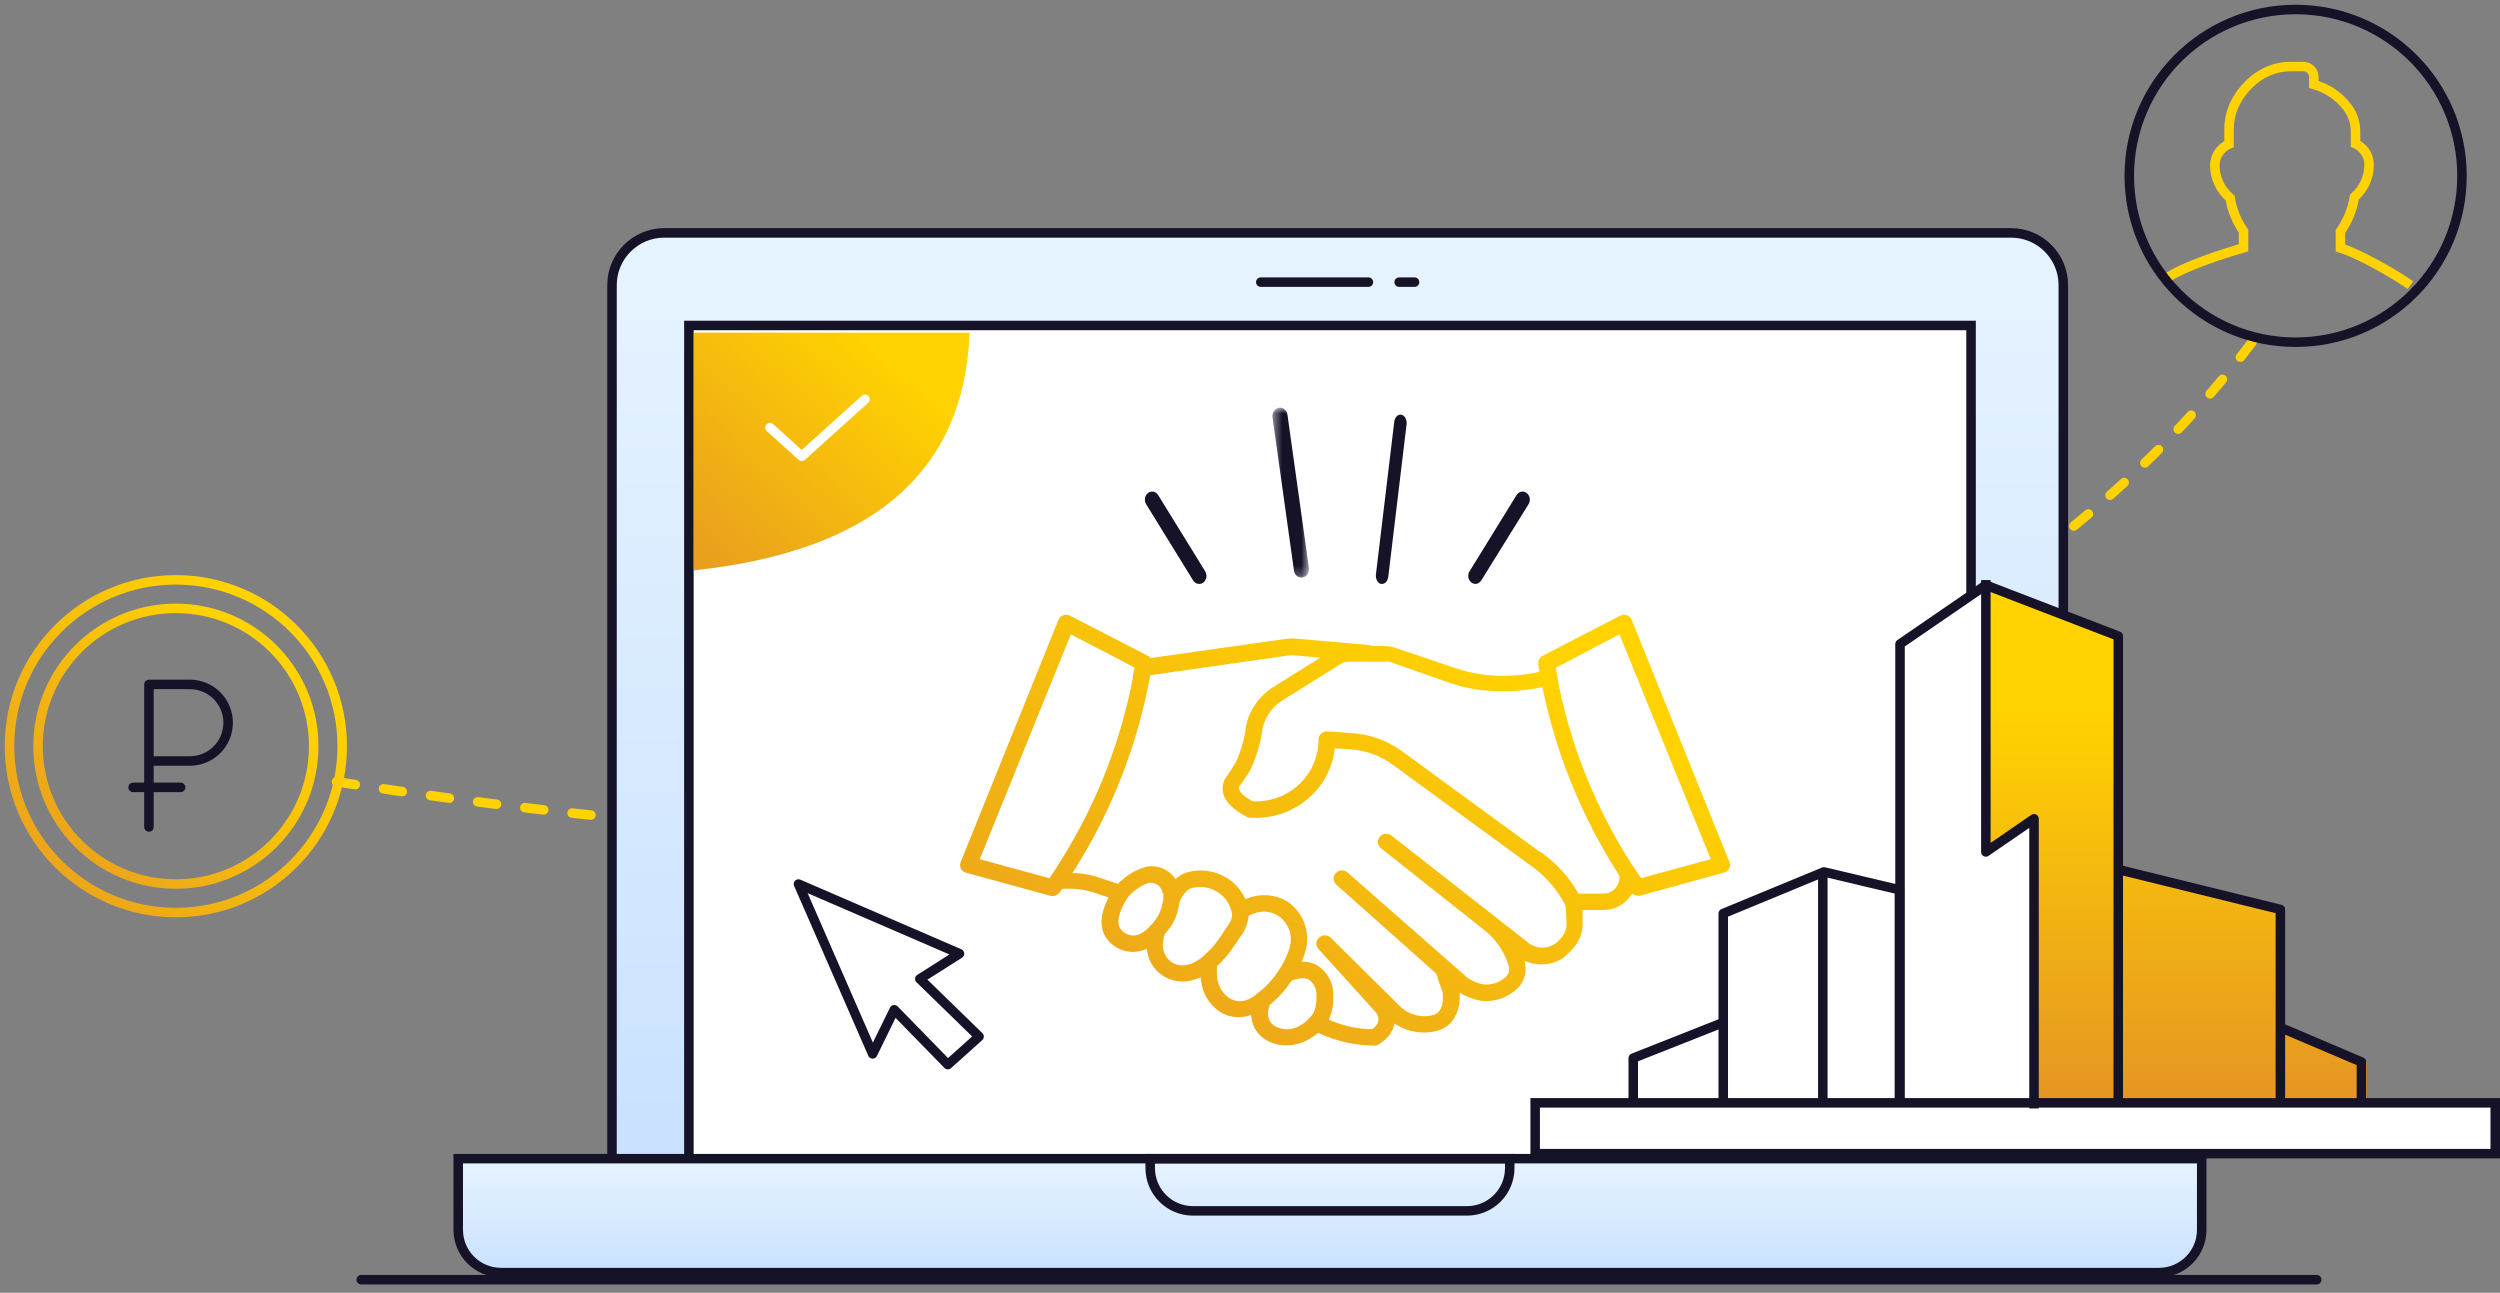 <?xml version="1.0" encoding="UTF-8"?>
<svg width="263px" height="136px" viewBox="0 0 263 136" version="1.1" xmlns="http://www.w3.org/2000/svg" xmlns:xlink="http://www.w3.org/1999/xlink">
    <rect x="0" y="0" width="263" height="136" fill="#808080" stroke="none"/>
    <!-- Generator: Sketch 52.3 (67297) - http://www.bohemiancoding.com/sketch -->
    <title>icon2</title>
    <desc>Created with Sketch.</desc>
    <defs>
        <linearGradient x1="78.612%" y1="19.125%" x2="-15.463%" y2="111.395%" id="linearGradient-1">
            <stop stop-color="#FFD200" offset="0%"></stop>
            <stop stop-color="#E49325" offset="100%"></stop>
        </linearGradient>
        <linearGradient x1="50%" y1="7.841%" x2="50%" y2="106.404%" id="linearGradient-2">
            <stop stop-color="#E5F2FF" offset="0%"></stop>
            <stop stop-color="#C7E0FF" offset="100%"></stop>
        </linearGradient>
        <linearGradient x1="12.348%" y1="104.193%" x2="75.756%" y2="52.984%" id="linearGradient-3">
            <stop stop-color="#3AD675" offset="0%"></stop>
            <stop stop-color="#149F8D" offset="82.352%"></stop>
            <stop stop-color="#119599" offset="100%"></stop>
        </linearGradient>
        <linearGradient x1="32.534%" y1="24.118%" x2="32.534%" y2="103.104%" id="linearGradient-4">
            <stop stop-color="#FFD200" offset="0%"></stop>
            <stop stop-color="#E49325" offset="100%"></stop>
        </linearGradient>
        <polygon id="path-5" points="0.464 0.886 4.305 0.886 4.305 18.762 0.464 18.762"></polygon>
    </defs>
    <g id="Page-1" stroke="none" stroke-width="1" fill="none" fill-rule="evenodd">
        <g id="Artboard" transform="translate(-39, -301)">
            <g id="icon2" transform="translate(40, 302)">
                <path d="M32,87.049 C67.571,40.383 135.543,25.096 235.915,41.191" id="Path-13" stroke="#FFD200" stroke-linecap="round" stroke-linejoin="round" stroke-dasharray="2,3" transform="translate(133.958, 61.025) rotate(-180) translate(-133.958, -61.025) "></path>
                <path d="M227,28.227 C228.645,27.054 233.063,25.623 235.021,25.068 L235.021,23.326 C234.295,22.28 233.813,21.092 233.613,19.844 C232.592,18.978 232.005,17.726 232.002,16.409 C231.999,15.737 232.281,15.093 232.78,14.629 C232.989,14.434 233.231,14.274 233.496,14.158 L233.496,12.573 C233.495,11.789 233.647,11.011 233.943,10.28 C234.838,8.151 237.04,6 239.952,6 L241.295,6 C241.913,6 242.414,6.487 242.414,7.088 L242.414,7.881 C243.833,8.284 245.077,9.13 245.953,10.288 C246.507,11.034 246.805,11.932 246.804,12.853 L246.804,14.123 C247.056,14.244 247.288,14.404 247.487,14.599 C247.963,15.06 248.231,15.686 248.231,16.339 C248.23,17.634 247.668,18.867 246.682,19.735 C246.478,21.032 245.977,22.267 245.214,23.348 L245.214,25.09 C247.113,25.65 250.977,27.859 252.576,29" id="Stroke-1" stroke="#FFD200"></path>
                <circle id="Oval-2" stroke="#161328" cx="240.5" cy="17.5" r="17.5"></circle>
                <g id="Group-9" transform="translate(13, 71)" stroke="#161328" stroke-linecap="round" stroke-linejoin="round">
                    <path d="M0,10.833 L5,10.833" id="Path-7"></path>
                    <path d="M1.667,15 L1.667,0 L5.971,0 C8.196,-4.08767109e-16 10,1.804 10,4.029 L10,4.029 C10,6.254 8.196,8.058 5.971,8.058 L2.319,8.058" id="Path-6"></path>
                </g>
                <circle id="Oval-2" stroke="url(#linearGradient-1)" cx="17.5" cy="77.5" r="17.5"></circle>
                <circle id="Oval-2" stroke="url(#linearGradient-1)" cx="17.5" cy="77.5" r="14.5"></circle>
                <g id="Group-11" transform="translate(37, 23)" stroke="#161328">
                    <path d="M26.383,98.514 L179.061,98.514 L179.061,6 C179.061,2.962 176.599,0.5 173.561,0.5 L31.883,0.5 C28.845,0.5 26.383,2.962 26.383,6 L26.383,98.514 Z" id="Rectangle-2" fill="url(#linearGradient-2)"></path>
                    <path d="M34.471,10.239 L34.471,98.514 L169.355,98.514 L169.355,10.239 L34.471,10.239 Z" id="Rectangle-3" fill="#FFFFFF"></path>
                    <path d="M10.206,97.891 L10.206,105.377 C10.206,107.862 12.221,109.877 14.706,109.877 L189.12,109.877 C191.606,109.877 193.62,107.862 193.62,105.377 L193.62,97.891 L10.206,97.891 Z" id="Rectangle-23" fill="url(#linearGradient-2)"></path>
                    <path d="M83.001,97.891 L83.001,98.884 C83.001,101.369 85.016,103.384 87.501,103.384 L116.325,103.384 C118.811,103.384 120.825,101.369 120.825,98.884 L120.825,97.891 L83.001,97.891 Z" id="Rectangle-23"></path>
                    <path d="M0,110.623 L205.716,110.623" id="Line" stroke-linecap="round" stroke-linejoin="round"></path>
                    <g id="Group-8" transform="translate(93.825, 3.246)" stroke-linecap="round" stroke-linejoin="round">
                        <path d="M0.809,2.435 L12.133,2.435" id="Line"></path>
                        <path d="M15.368,2.435 L16.986,2.435" id="Line"></path>
                    </g>
                </g>
                <path d="M72,34 L72,59 C90.788,57 100.455,48.667 101,34" id="Path-49" fill="url(#linearGradient-1)"></path>
                <polyline id="Path-10" stroke="#FFFFFF" stroke-linecap="round" stroke-linejoin="round" points="80 43.984 83.345 47 90 41"></polyline>
                <polygon id="Path-11" stroke="#161328" stroke-linecap="round" stroke-linejoin="round" points="93.076 105.223 90.802 109.871 83 92 99.94 99.325 95.765 101.977 102 108.048 98.712 111"></polygon>
                <path d="" id="Path-2" fill="url(#linearGradient-3)"></path>
                <polygon id="Path-34" fill="#FFFFFF" points="199 66.436 199 115 213 115 213 85.859 207.805 89.136 207.805 61"></polygon>
                <polygon id="Path-48" fill="url(#linearGradient-4)" points="208 61 208 88.827 212.919 85.48 212.919 115 248 115 248 110.745 239.092 106.908 239.092 94.493 221.92 90.216 221.92 66.222"></polygon>
                <g id="Group-14" transform="translate(160, 60)" stroke="#161328">
                    <g id="Group-13">
                        <rect id="Rectangle-7" fill="#FFFFFF" x="0.5" y="55.019" width="101" height="5.345"></rect>
                        <polyline id="Path-42" stroke-linejoin="round" points="10.818 55.362 10.818 50.311 20.483 46.487"></polyline>
                        <polyline id="Path-42" stroke-linejoin="round" transform="translate(83.047, 50.882) scale(-1, 1) translate(-83.047, -50.882) " points="78.671 54.769 78.671 50.719 87.423 46.995"></polyline>
                        <polyline id="Path-43" stroke-linejoin="round" points="20.287 55.171 20.287 35.098 30.873 30.725 38.817 32.608 38.817 54.895"></polyline>
                        <polyline id="Path-44" stroke-linejoin="round" points="38.883 55.144 38.883 6.748 47.907 0.553 61.841 5.917 61.841 55.144"></polyline>
                        <polyline id="Path-45" stroke-linejoin="round" points="47.912 0.022 47.912 28.625 52.979 25.135 52.979 55.613"></polyline>
                        <polyline id="Path-46" stroke-linejoin="round" points="61.793 30.464 78.897 34.673 78.897 55.001"></polyline>
                    </g>
                    <path d="M30.762,31.004 L30.762,54.983" id="Path-47"></path>
                </g>
                <g id="Page-1" transform="translate(100, 41)">
                    <path d="M71.633,50.385 L71.541,50.249 C71.294,49.884 71.047,49.515 70.814,49.143 L70.719,49.033 C66.978,43.206 64.379,36.842 62.987,30.103 L62.945,29.898 L62.969,29.891 C62.871,29.418 62.785,28.94 62.701,28.468 L62.662,28.251 L64.71,27.191 L64.694,27.189 L65.351,26.836 L69.368,24.734 L78.97,48.385 L71.633,50.385 Z M69.359,50.355 C69.359,51.261 68.609,52.002 67.688,52.007 L65.059,52.007 L64.993,51.894 C64.069,50.297 62.841,48.931 61.344,47.832 L60.963,47.554 L60.997,47.623 L60.148,47.006 L46.492,37.029 C44.959,35.909 43.143,35.25 41.239,35.125 L38.652,34.945 C38.409,34.924 38.169,35.006 37.994,35.171 C37.812,35.334 37.71,35.562 37.709,35.8 C37.71,39.364 34.869,42.223 31.243,42.309 L30.804,42.309 L30.753,42.281 C29.532,41.621 29.363,41.126 29.34,40.989 C29.32,40.932 29.32,40.84 29.346,40.753 L29.365,40.691 L29.416,40.648 C29.474,40.6 29.522,40.543 29.56,40.48 L30.48,39.105 C31.158,37.714 31.612,36.205 31.816,34.648 C32.093,33.409 32.866,32.326 33.94,31.658 L39.99,27.878 C40.304,27.687 40.638,27.591 41.033,27.601 L44.56,27.619 L44.535,27.583 L44.998,27.601 C45.037,27.599 45.067,27.599 45.098,27.602 C45.235,27.63 45.355,27.669 45.469,27.718 L51.504,29.841 C53.215,30.415 55.002,30.713 56.812,30.726 C58.219,30.751 59.648,30.611 61.036,30.327 L61.261,30.281 L61.306,30.503 C62.764,37.486 65.459,44.059 69.324,50.065 L69.359,50.12 L69.359,50.355 Z M63.786,54.975 L63.784,55.042 C63.844,55.601 63.658,56.188 63.274,56.633 C63.106,56.831 62.92,57.021 62.72,57.194 L62.586,57.285 C61.789,57.833 60.714,57.832 59.914,57.283 L45.343,45.871 C45.163,45.739 44.933,45.681 44.699,45.717 C44.468,45.751 44.264,45.872 44.124,46.057 C43.852,46.419 43.906,46.917 44.249,47.215 L55.135,55.828 C56.26,56.715 57.105,57.889 57.583,59.224 L57.712,59.584 C57.848,59.975 57.756,60.404 57.471,60.708 L57.383,60.796 C56.767,61.352 55.943,61.631 55.12,61.561 C54.426,61.456 53.788,61.178 53.258,60.757 L40.764,49.786 C40.589,49.631 40.363,49.55 40.13,49.566 C39.896,49.577 39.68,49.679 39.523,49.849 C39.199,50.204 39.229,50.75 39.588,51.069 L49.89,60.245 C50.063,60.396 50.185,60.594 50.242,60.815 L50.247,60.935 L50.766,62.385 C50.821,62.895 50.794,63.352 50.701,63.798 L50.528,64.172 C50.386,64.469 50.12,64.69 49.797,64.777 C48.521,65.121 47.156,64.755 46.236,63.819 L38.981,56.637 C38.64,56.317 38.102,56.317 37.757,56.642 C37.413,56.959 37.389,57.495 37.704,57.837 L43.693,64.448 C43.898,64.654 44.013,64.937 44.01,65.237 C44.006,65.537 43.884,65.818 43.665,66.027 C43.616,66.076 43.561,66.118 43.503,66.156 L43.325,66.278 L43.25,66.276 C41.782,66.235 40.352,65.927 39.002,65.361 L38.796,65.275 L38.879,65.071 C39.17,64.354 39.3,63.6 39.263,62.829 C39.329,61.538 38.737,60.346 37.678,59.618 C37.261,59.357 36.769,59.202 36.269,59.173 L35.945,59.173 L36.052,58.873 C36.237,58.424 36.363,58 36.441,57.571 C36.772,55.729 35.968,53.862 34.391,52.813 C33.142,52.076 31.578,51.963 30.218,52.516 L30.019,52.598 L29.925,52.408 C29.509,51.563 28.862,50.853 28.055,50.357 C26.813,49.584 25.292,49.369 23.88,49.771 C23.499,49.883 23.152,50.068 22.849,50.32 L22.665,50.474 L22.52,50.285 C21.826,49.39 20.7,48.967 19.573,49.183 C18.51,49.492 17.513,50.079 16.711,50.878 L16.61,50.978 L14.605,50.316 C13.838,50.06 13.04,49.904 12.23,49.851 L11.821,49.851 L12.036,49.509 C15.972,43.261 18.643,36.427 19.974,29.194 L20.004,29.035 L34.485,26.965 C34.791,26.918 35.105,26.917 35.414,26.966 L37.884,27.177 L37.328,27.538 L33.006,30.242 C31.53,31.153 30.468,32.633 30.09,34.304 L30.096,34.335 L30.094,34.362 C29.928,35.686 29.565,36.973 29.015,38.188 L28.187,39.492 C27.749,39.987 27.556,40.607 27.634,41.222 C27.771,42.234 28.631,43.149 30.191,43.942 C30.292,43.994 30.397,44.024 30.509,44.034 L31.284,44.033 C35.418,43.946 38.835,40.958 39.401,36.927 L39.431,36.718 L41.134,36.842 C42.706,36.944 44.204,37.488 45.467,38.412 L60.246,49.214 C61.651,50.245 62.818,51.6 63.621,53.135 C63.639,53.158 63.664,53.206 63.687,53.255 L63.706,53.339 C63.714,53.544 63.733,53.837 63.751,54.102 C63.767,54.322 63.78,54.522 63.784,54.639 C63.791,54.85 63.788,54.918 63.786,54.975 Z M37.324,64.185 C37.295,64.287 37.247,64.387 37.199,64.487 C37.18,64.531 37.168,64.556 37.153,64.58 C36.81,65.128 36.327,65.582 35.751,65.893 L35.707,65.924 C35.709,65.923 35.712,65.922 35.714,65.921 L35.702,65.928 L35.707,65.924 C35.304,66.157 34.852,66.277 34.4,66.277 C33.946,66.277 33.492,66.157 33.086,65.921 C32.61,65.621 32.136,65.008 32.556,63.771 L32.581,63.697 L32.648,63.655 C32.676,63.637 32.7,63.615 32.722,63.593 C33.295,63.116 33.8,62.596 34.247,62.027 C34.431,61.806 34.612,61.558 34.822,61.242 L34.861,61.182 L35.017,61.12 C35.33,60.985 35.667,60.912 36.013,60.906 C36.274,60.896 36.55,60.968 36.78,61.112 C37.312,61.571 37.566,62.224 37.488,62.881 L37.489,62.98 C37.5,63.387 37.446,63.796 37.324,64.185 Z M31.186,62.563 L31.141,62.601 L31.062,62.703 C30.961,62.773 30.858,62.839 30.751,62.9 C30.363,63.18 29.908,63.321 29.451,63.321 C29.055,63.321 28.658,63.215 28.303,63.001 C27.479,62.409 27.007,61.474 27.024,60.489 C27.006,60.257 27.006,60.002 27.025,59.75 L27.015,59.639 L27.261,59.408 L27.266,59.41 C27.712,58.974 28.125,58.505 28.498,58.012 L28.58,57.878 C28.746,57.642 28.892,57.435 29.033,57.214 L29.365,56.715 C29.904,56.048 30.242,55.269 30.353,54.446 L30.37,54.331 L30.475,54.277 C30.942,54.038 31.464,53.908 31.985,53.902 C32.474,53.909 32.974,54.032 33.398,54.295 C34.444,54.968 34.971,56.178 34.744,57.382 C34.642,57.833 34.492,58.266 34.296,58.676 C34.158,59.011 33.985,59.36 33.789,59.7 L33.705,59.787 C33.662,59.867 33.621,59.941 33.574,60.008 C33.352,60.354 33.102,60.699 32.833,61.029 C32.362,61.618 31.807,62.134 31.186,62.563 Z M25.611,58.561 C25.59,58.583 25.554,58.613 25.518,58.642 L25.463,58.689 C25.459,58.692 25.455,58.695 25.452,58.698 L25.452,58.705 L25.365,58.773 C24.696,59.295 24.013,59.563 23.388,59.563 C23.008,59.563 22.648,59.463 22.324,59.265 L22.32,59.262 C21.57,58.776 21.197,57.902 21.372,57.037 C21.379,56.862 21.408,56.652 21.455,56.448 L21.693,56.434 L21.47,56.388 L21.522,56.284 C21.661,56.126 21.797,55.963 21.921,55.791 L22.056,55.606 L22.074,55.616 C22.139,55.522 22.201,55.428 22.262,55.333 C22.517,54.925 22.715,54.481 22.85,54.017 L22.846,54.014 L22.878,53.845 C22.99,53.471 23.063,53.157 23.105,52.857 L23.142,52.702 C23.561,52.011 23.843,51.579 24.328,51.442 C24.629,51.354 24.944,51.308 25.26,51.307 C25.903,51.312 26.528,51.492 27.072,51.825 C27.685,52.205 28.162,52.78 28.417,53.446 C28.503,53.655 28.566,53.877 28.603,54.1 C28.692,54.596 28.411,55.033 27.908,55.761 L27.545,56.306 C27.418,56.511 27.275,56.716 27.124,56.912 C26.696,57.516 26.185,58.074 25.611,58.561 Z M21.321,52.927 C21.23,53.447 21.052,53.942 20.79,54.406 C20.755,54.462 20.721,54.516 20.687,54.566 L20.689,54.567 L20.564,54.754 C20.353,55.048 20.118,55.319 19.865,55.561 L19.826,55.606 C19.58,55.851 19.298,56.056 18.988,56.22 C18.75,56.352 18.487,56.416 18.224,56.416 C17.919,56.416 17.612,56.326 17.345,56.15 C16.857,55.881 16.584,55.34 16.662,54.795 C16.73,54.229 16.907,53.681 17.191,53.174 C17.33,52.911 17.471,52.669 17.618,52.443 C17.969,51.992 18.384,51.628 18.865,51.347 C19.151,51.152 19.48,50.995 19.825,50.887 C19.954,50.866 20.043,50.868 20.127,50.878 C20.601,50.887 21.042,51.189 21.224,51.647 C21.26,51.757 21.285,51.864 21.3,51.974 L21.394,51.964 L21.385,52.559 L21.331,52.934 L21.321,52.927 Z M10.814,48.199 C10.387,48.897 9.943,49.588 9.493,50.254 L9.402,50.39 L2.069,48.384 L2.162,48.152 L11.653,24.735 L16.838,27.426 L16.814,27.427 L18.347,28.223 L18.321,28.383 C18.28,28.627 18.234,28.868 18.188,29.11 L18.165,29.375 C16.875,36.055 14.402,42.388 10.814,48.199 Z M80.923,48.652 L80.918,48.642 L70.655,23.211 C70.483,22.774 69.985,22.557 69.545,22.722 C69.508,22.735 69.474,22.752 69.439,22.77 L61.285,26.991 C60.954,27.163 60.77,27.524 60.829,27.889 C60.832,28.026 60.859,28.138 60.887,28.257 L60.951,28.601 L60.753,28.724 C59.458,28.992 58.145,29.115 56.826,29.1 C55.2,29.073 53.599,28.794 52.065,28.27 L46.043,26.241 C45.589,26.057 45.123,25.966 44.646,25.966 L43.257,25.942 C43.151,25.89 43.048,25.859 42.949,25.848 L35.641,25.211 C35.179,25.149 34.72,25.149 34.266,25.209 L20.053,27.228 L19.972,27.15 C19.906,27.086 19.832,27.032 19.752,26.991 L11.563,22.77 C11.144,22.547 10.621,22.699 10.395,23.107 C10.379,23.138 10.362,23.172 10.348,23.208 L0.083,48.642 C-0.027,48.878 -0.027,49.137 0.078,49.363 C0.186,49.576 0.388,49.739 0.628,49.806 L9.502,52.239 C9.857,52.334 10.244,52.192 10.46,51.895 L10.688,51.558 L10.852,51.495 L11.652,51.495 C12.483,51.505 13.303,51.642 14.091,51.901 L15.612,52.403 L15.484,52.702 C15.143,53.372 14.948,54.052 14.886,54.756 C14.789,55.909 15.354,57.002 16.359,57.608 C17.245,58.178 18.359,58.296 19.339,57.93 L19.649,57.814 L19.695,58.121 C19.965,59.903 21.516,61.234 23.381,61.255 C23.946,61.249 24.504,61.135 25.031,60.916 L25.289,60.808 L25.345,61.078 C25.474,62.475 26.197,63.681 27.335,64.437 C27.924,64.809 28.612,65.008 29.32,65.01 C29.669,65.003 30.021,64.953 30.361,64.856 L30.625,64.782 L30.652,65.05 C30.749,66.006 31.306,66.872 32.142,67.368 C32.787,67.764 33.527,67.973 34.285,67.973 L34.308,67.973 C35.142,67.965 35.967,67.743 36.689,67.33 C36.996,67.165 37.286,66.969 37.554,66.744 L37.667,66.649 L37.799,66.711 C39.609,67.548 41.61,67.994 43.587,68 C43.759,67.997 43.932,67.945 44.081,67.848 L44.435,67.586 C45.014,67.195 45.433,66.62 45.623,65.963 L45.705,65.677 L45.963,65.833 C47.247,66.614 48.816,66.828 50.267,66.419 C51.062,66.193 51.727,65.644 52.09,64.912 L52.244,64.59 C52.466,64.034 52.577,63.434 52.57,62.821 L52.565,62.43 L52.912,62.624 C53.489,62.946 54.116,63.167 54.775,63.279 C56.195,63.447 57.612,62.976 58.642,61.976 L58.715,61.897 C59.337,61.246 59.609,60.338 59.446,59.464 L59.375,59.079 L59.75,59.213 C61.012,59.667 62.421,59.487 63.522,58.731 L63.624,58.61 C63.948,58.36 64.242,58.071 64.5,57.75 C65.211,56.962 65.566,55.924 65.484,54.89 L65.483,53.731 L67.695,53.731 C68.853,53.73 69.922,53.16 70.557,52.208 L70.675,52.034 L70.869,52.12 C70.995,52.189 71.139,52.212 71.266,52.223 C71.376,52.234 71.455,52.234 71.533,52.225 L80.374,49.797 C80.613,49.73 80.815,49.567 80.926,49.347 C81.025,49.131 81.025,48.875 80.923,48.652 Z" id="Fill-3" fill="url(#linearGradient-1)"></path>
                    <path d="M24.518,19.063 C24.747,19.439 25.247,19.544 25.584,19.29 C25.753,19.161 25.868,18.968 25.906,18.744 C25.945,18.52 25.902,18.293 25.787,18.104 L20.825,10.057 C20.678,9.834 20.445,9.714 20.208,9.714 C20.067,9.714 19.926,9.756 19.798,9.845 C19.44,10.096 19.332,10.624 19.559,11.021 L24.518,19.063 Z" id="Fill-5" fill="#161328"></path>
                    <g id="Group-9" transform="translate(32.4, 0)">
                        <mask id="mask-6" fill="white">
                            <use xlink:href="#path-5"></use>
                        </mask>
                        <g id="Clip-8"></g>
                        <path d="M3.482,18.762 L3.667,18.745 C4.075,18.667 4.363,18.21 4.294,17.726 L2.043,1.647 C1.979,1.203 1.641,0.886 1.258,0.886 C1.216,0.886 1.173,0.891 1.13,0.898 C0.697,0.98 0.403,1.448 0.474,1.942 L2.725,18.031 C2.79,18.45 3.109,18.758 3.482,18.762" id="Fill-7" fill="#161328" mask="url(#mask-6)"></path>
                    </g>
                    <path d="M54.223,19.429 C54.47,19.419 54.697,19.278 54.835,19.051 L59.822,11.012 C60.048,10.617 59.94,10.095 59.582,9.846 C59.458,9.759 59.318,9.714 59.175,9.714 C59.118,9.714 59.061,9.721 59.004,9.735 C58.804,9.786 58.634,9.919 58.525,10.109 L53.593,18.107 C53.506,18.248 53.46,18.413 53.46,18.582 C53.46,18.808 53.54,19.021 53.684,19.18 C53.828,19.34 54.019,19.428 54.223,19.429" id="Fill-10" fill="#161328"></path>
                    <path d="M44.278,19.429 L44.393,19.429 L44.397,19.429 C44.719,19.429 44.991,19.119 45.045,18.689 L46.971,2.643 C46.999,2.409 46.958,2.175 46.855,1.984 C46.752,1.793 46.6,1.667 46.427,1.63 C46.069,1.554 45.733,1.884 45.676,2.366 L43.749,18.414 C43.691,18.891 43.927,19.342 44.278,19.429" id="Fill-12" fill="#161328"></path>
                </g>
            </g>
        </g>
    </g>
</svg>